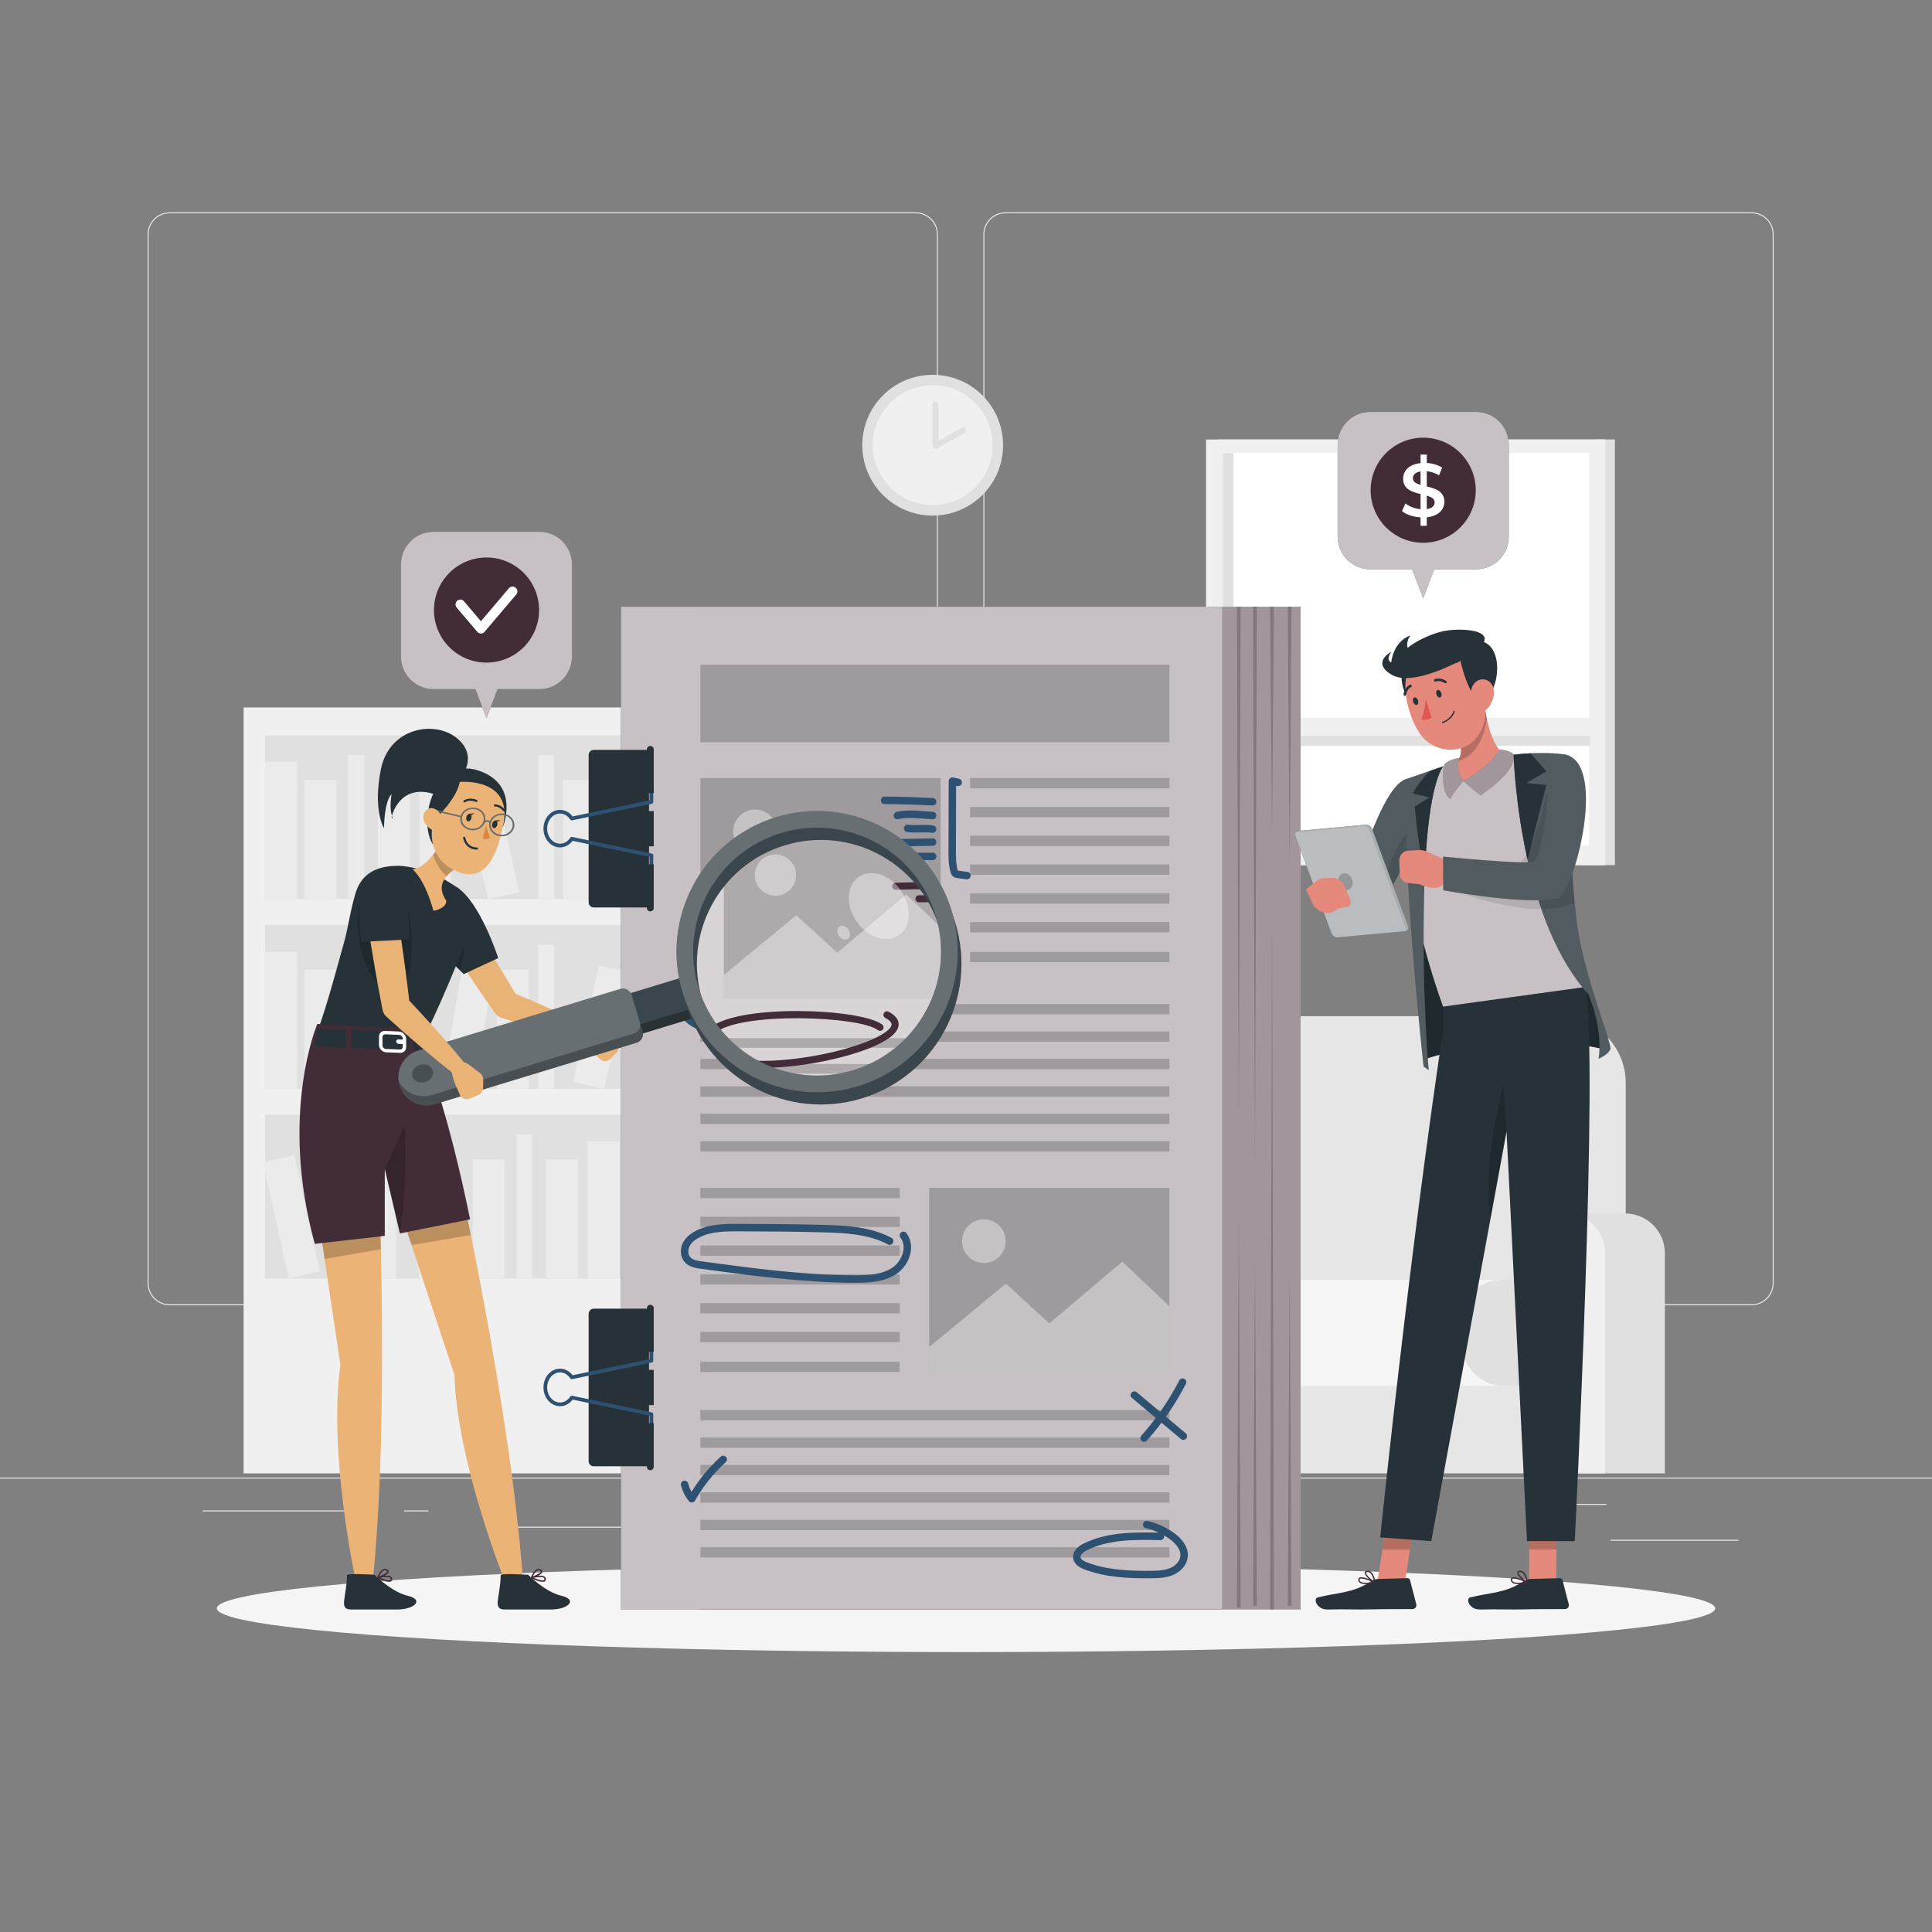 <svg xmlns="http://www.w3.org/2000/svg" viewBox="0 0 500 500"><rect x="0" y="0" width="500" height="500" fill="#808080" stroke="none"/><defs><style>      .cls-1, .cls-2, .cls-3 {        opacity: .2;      }      .cls-1, .cls-4, .cls-5, .cls-6, .cls-7, .cls-8, .cls-9, .cls-10, .cls-11 {        fill: #fff;      }      .cls-12 {        fill: #ebb376;      }      .cls-2, .cls-13, .cls-14, .cls-15 {        isolation: isolate;      }      .cls-16 {        fill: #263238;      }      .cls-17, .cls-18 {        fill: #f0f0f0;      }      .cls-19, .cls-6, .cls-15 {        opacity: .3;      }      .cls-5, .cls-20 {        opacity: .5;      }      .cls-21, .cls-14 {        fill: #e0e0e0;      }      .cls-22 {        stroke: #263238;        stroke-width: .56px;      }      .cls-22, .cls-18, .cls-23, .cls-24 {        stroke-linecap: round;        stroke-linejoin: round;      }      .cls-22, .cls-23, .cls-24 {        fill: none;      }      .cls-25 {        fill: #e9b376;      }      .cls-18 {        stroke: #e0e0e0;        stroke-width: 1.55px;      }      .cls-26 {        fill: #e4897b;      }      .cls-7 {        opacity: .8;      }      .cls-8 {        opacity: .4;      }      .cls-9, .cls-27 {        opacity: .1;      }      .cls-28 {        fill: #ebebeb;      }      .cls-29 {        fill: #422c38;      }      .cls-23 {        stroke-width: .96px;      }      .cls-23, .cls-24 {        stroke: #2e5171;      }      .cls-24 {        stroke-width: 1.93px;      }      .cls-30 {        fill: #de5753;      }      .cls-31 {        fill: #f5f5f5;      }      .cls-10 {        opacity: .6;      }      .cls-32 {        fill: #e6e6e6;      }      .cls-11, .cls-33 {        opacity: .7;      }      .cls-34 {        fill: #d58745;      }    </style></defs><g id="Background_Complete" data-name="Background Complete"><g><rect class="cls-28" y="382.4" width="500" height=".25"></rect><rect class="cls-28" x="416.78" y="398.49" width="33.12" height=".25"></rect><rect class="cls-28" x="322.53" y="401.21" width="8.69" height=".25"></rect><rect class="cls-28" x="396.59" y="389.21" width="19.19" height=".25"></rect><rect class="cls-28" x="52.46" y="390.89" width="43.19" height=".25"></rect><rect class="cls-28" x="104.56" y="390.89" width="6.33" height=".25"></rect><rect class="cls-28" x="131.47" y="395.11" width="93.68" height=".25"></rect><path class="cls-28" d="M237.01,337.8H43.91c-3.15,0-5.71-2.56-5.71-5.71V60.66c0-3.15,2.56-5.71,5.71-5.71h193.1c3.15,0,5.71,2.56,5.71,5.71v271.43c0,3.15-2.56,5.71-5.71,5.71ZM43.91,55.2c-3.01,0-5.46,2.45-5.46,5.46v271.43c0,3.01,2.45,5.46,5.46,5.46h193.1c3.01,0,5.46-2.45,5.46-5.46V60.66c0-3.01-2.45-5.46-5.46-5.46H43.91Z"></path><path class="cls-28" d="M453.31,337.8h-193.1c-3.15,0-5.71-2.56-5.71-5.71V60.66c0-3.15,2.56-5.71,5.71-5.71h193.1c3.15,0,5.71,2.56,5.71,5.71v271.43c0,3.15-2.56,5.71-5.71,5.71ZM260.21,55.2c-3.01,0-5.46,2.45-5.46,5.46v271.43c0,3.01,2.45,5.46,5.46,5.46h193.1c3.01,0,5.46-2.45,5.46-5.46V60.66c0-3.01-2.45-5.46-5.46-5.46h-193.1Z"></path></g><g><rect class="cls-21" x="412.7" y="113.73" width="5.24" height="110.17"></rect><g><rect class="cls-21" x="315.29" y="113.73" width="99.62" height="110.17" transform="translate(730.21 337.64) rotate(180)"></rect><rect class="cls-17" x="312.11" y="113.73" width="103.32" height="110.17" transform="translate(727.55 337.64) rotate(180)"></rect><rect class="cls-4" x="316.48" y="117.25" width="94.74" height="101.6" transform="translate(727.71 336.1) rotate(180)"></rect><rect class="cls-21" x="316.48" y="117.25" width="2.74" height="101.6" transform="translate(635.71 336.1) rotate(180)"></rect><rect class="cls-21" x="363.83" y="145.41" width="2.74" height="92.54" transform="translate(173.52 556.88) rotate(-90)"></rect><rect class="cls-17" x="316.48" y="185.71" width="96.21" height="4.6" transform="translate(729.18 376.02) rotate(180)"></rect></g><g><rect class="cls-17" x="63.05" y="183.09" width="156.54" height="198.22"></rect><g><rect class="cls-21" x="68.59" y="190.31" width="145.47" height="42.39"></rect><rect class="cls-28" x="68.59" y="197.17" width="8.26" height="35.52"></rect><rect class="cls-28" x="108.55" y="197.17" width="8.26" height="35.52"></rect><rect class="cls-28" x="156.98" y="196.73" width="8.26" height="35.52" transform="translate(-34.09 30.48) rotate(-9.78)"></rect><rect class="cls-28" x="78.83" y="201.85" width="8.26" height="30.84"></rect><rect class="cls-28" x="97.82" y="201.85" width="8.26" height="30.84"></rect><rect class="cls-28" x="145.76" y="201.85" width="8.26" height="30.84"></rect><rect class="cls-28" x="122.84" y="201.33" width="8.26" height="30.84" transform="translate(-43.99 32.7) rotate(-12.53)"></rect><rect class="cls-28" x="90.1" y="195.41" width="4.13" height="37.29"></rect><rect class="cls-28" x="139.26" y="195.41" width="4.13" height="37.29"></rect></g><g><rect class="cls-21" x="68.59" y="239.41" width="145.47" height="42.39" transform="translate(282.64 521.2) rotate(180)"></rect><rect class="cls-28" x="205.79" y="246.27" width="8.26" height="35.52" transform="translate(419.85 528.07) rotate(180)"></rect><rect class="cls-28" x="165.84" y="246.27" width="8.26" height="35.52" transform="translate(339.94 528.07) rotate(180)"></rect><rect class="cls-28" x="117.4" y="245.83" width="8.26" height="35.52" transform="translate(196.52 543.99) rotate(-170.22)"></rect><rect class="cls-28" x="195.55" y="250.95" width="8.26" height="30.84" transform="translate(399.37 532.75) rotate(180)"></rect><rect class="cls-28" x="176.56" y="250.95" width="8.26" height="30.84" transform="translate(361.38 532.75) rotate(180)"></rect><rect class="cls-28" x="128.62" y="250.95" width="8.26" height="30.84" transform="translate(265.5 532.75) rotate(180)"></rect><rect class="cls-28" x="151.54" y="250.42" width="8.26" height="30.84" transform="translate(249.97 559.13) rotate(-167.47)"></rect><rect class="cls-28" x="188.41" y="244.51" width="4.13" height="37.29" transform="translate(380.95 526.3) rotate(180)"></rect><rect class="cls-28" x="139.26" y="244.51" width="4.13" height="37.29" transform="translate(282.64 526.3) rotate(180)"></rect><rect class="cls-28" x="68.59" y="246.27" width="8.26" height="35.52"></rect><rect class="cls-28" x="78.83" y="250.95" width="8.26" height="30.84"></rect><rect class="cls-28" x="97.82" y="250.95" width="8.26" height="30.84"></rect><rect class="cls-28" x="90.1" y="244.51" width="4.13" height="37.29"></rect></g><g><rect class="cls-21" x="68.59" y="288.51" width="145.47" height="42.39"></rect><g><rect class="cls-28" x="152.08" y="295.37" width="8.26" height="35.52"></rect><rect class="cls-28" x="200.52" y="294.93" width="8.26" height="35.52" transform="translate(-50.13 39.3) rotate(-9.78)"></rect><rect class="cls-28" x="122.36" y="300.05" width="8.26" height="30.84"></rect><rect class="cls-28" x="141.36" y="300.05" width="8.26" height="30.84"></rect><rect class="cls-28" x="189.3" y="300.05" width="8.26" height="30.84"></rect><rect class="cls-28" x="166.38" y="299.52" width="8.26" height="30.84" transform="translate(-64.26 44.48) rotate(-12.53)"></rect><rect class="cls-28" x="133.64" y="293.61" width="4.13" height="37.29"></rect><rect class="cls-28" x="182.79" y="293.61" width="4.13" height="37.29"></rect><rect class="cls-28" x="105.45" y="294.93" width="8.26" height="35.52" transform="translate(-51.51 23.15) rotate(-9.78)"></rect><rect class="cls-28" x="94.23" y="300.05" width="8.26" height="30.84"></rect><rect class="cls-28" x="71.31" y="299.52" width="8.26" height="30.84" transform="translate(-66.52 23.86) rotate(-12.53)"></rect><rect class="cls-28" x="87.72" y="293.61" width="4.13" height="37.29"></rect></g></g></g><g><path class="cls-32" d="M315.2,262.99h88.21c9.57,0,17.33,7.76,17.33,17.33v68.88h-122.86v-68.88c0-9.57,7.76-17.33,17.33-17.33Z"></path><path class="cls-21" d="M271.79,314.04h15.79c5.69,0,10.3,4.61,10.3,10.3v56.97h-36.38v-56.97c0-5.69,4.61-10.3,10.3-10.3Z"></path><path class="cls-28" d="M271.79,314.04h.33c5.69,0,10.3,4.61,10.3,10.3v56.97h-20.92v-56.97c0-5.69,4.61-10.3,10.3-10.3Z"></path><rect class="cls-32" x="286.83" y="355.14" width="121.06" height="26.17"></rect><rect class="cls-31" x="276.19" y="331.21" width="137.69" height="27.45" rx="10.47" ry="10.47"></rect><rect class="cls-14" x="378.27" y="331.21" width="35.41" height="27.45" rx="10.47" ry="10.47"></rect><path class="cls-21" d="M404.78,314.04h15.79c5.69,0,10.3,4.61,10.3,10.3v56.97h-36.38v-56.97c0-5.69,4.61-10.3,10.3-10.3Z"></path><path class="cls-17" d="M404.78,314.04h.33c5.69,0,10.3,4.61,10.3,10.3v56.97h-20.92v-56.97c0-5.69,4.61-10.3,10.3-10.3Z"></path></g><g><circle class="cls-21" cx="241.37" cy="115.22" r="18.22" transform="translate(-10.77 204.42) rotate(-45)"></circle><circle class="cls-17" cx="241.37" cy="115.22" r="15.5" transform="translate(-12.27 30.35) rotate(-7.02)"></circle><polyline class="cls-18" points="242.1 104.59 242.1 115.42 249.28 111.36"></polyline></g></g></g><g id="Shadow"><ellipse id="_Path_" data-name="&amp;lt;Path&amp;gt;" class="cls-31" cx="250" cy="416.24" rx="193.89" ry="11.32"></ellipse></g><g id="Papers"><g><rect class="cls-29" x="180.96" y="157.03" width="155.64" height="259.47"></rect><rect class="cls-5" x="180.96" y="157.03" width="155.64" height="259.47"></rect><rect class="cls-29" x="160.71" y="157.03" width="155.64" height="259.47"></rect><rect class="cls-11" x="160.71" y="157.03" width="155.64" height="259.47"></rect><g class="cls-3"><polygon points="321.08 157 320.59 289.55 320.11 157 321.08 157"></polygon><polygon points="325.26 157 324.78 303.02 324.3 157 325.26 157"></polygon><polygon points="334.24 157 333.76 224.32 333.28 157 334.24 157"></polygon><polygon points="324.3 415.57 324.78 324.85 325.26 415.57 324.3 415.57"></polygon><polygon points="328.71 416.54 329.19 237.44 329.67 416.54 328.71 416.54"></polygon><polygon points="333.28 415.57 333.76 329.04 334.24 415.57 333.28 415.57"></polygon><polygon points="329.67 157 329.19 215.67 328.71 157 329.67 157"></polygon><polygon points="320.11 416.04 320.59 314.4 321.08 416.04 320.11 416.04"></polygon></g><g><g><path class="cls-16" d="M153.65,194.06h14.32v40.79h-14.32c-.72,0-1.31-.59-1.31-1.31v-38.16c0-.72.59-1.31,1.31-1.31Z"></path><path class="cls-23" d="M168.58,203.37v4.16l-20.6,4.3c-.7-1.06-1.79-1.76-3.04-1.76-2.11,0-3.81,1.96-3.81,4.38s1.71,4.38,3.81,4.38c1.25,0,2.34-.7,3.04-1.76l20.6,4.3v4.99"></path><g><path class="cls-16" d="M169.19,193.94v11.29h-1.78v-11.29c0-.49.4-.89.89-.89h0c.49,0,.89.4.89.89Z"></path><rect class="cls-16" x="167.41" y="209.9" width="1.78" height="9.12"></rect><path class="cls-16" d="M167.41,223.69h1.78v11.29c0,.49-.4.89-.89.89h0c-.49,0-.89-.4-.89-.89v-11.29Z"></path></g></g><g><path class="cls-16" d="M153.65,338.68h14.32v40.79h-14.32c-.72,0-1.31-.59-1.31-1.31v-38.16c0-.72.59-1.31,1.31-1.31Z"></path><path class="cls-23" d="M168.58,347.99v4.16l-20.6,4.3c-.7-1.06-1.79-1.76-3.04-1.76-2.11,0-3.81,1.96-3.81,4.38s1.71,4.38,3.81,4.38c1.25,0,2.34-.7,3.04-1.76l20.6,4.3v4.99"></path><g><path class="cls-16" d="M169.19,338.56v11.29h-1.78v-11.29c0-.49.4-.89.89-.89h0c.49,0,.89.4.89.89Z"></path><rect class="cls-16" x="167.41" y="354.52" width="1.78" height="9.12"></rect><path class="cls-16" d="M167.41,368.31h1.78v11.29c0,.49-.4.89-.89.89h0c-.49,0-.89-.4-.89-.89v-11.29Z"></path></g></g></g><g><g><rect class="cls-3" x="181.26" y="201.37" width="62.18" height="47.64"></rect><polygon class="cls-8" points="181.26 242.53 201.13 226.15 212.35 236.43 231.24 220.46 243.44 232.01 243.44 249.01 181.26 249.01 181.26 242.53"></polygon><circle class="cls-8" cx="195.41" cy="215.16" r="5.65"></circle></g><rect class="cls-3" x="181.26" y="172.01" width="121.39" height="20.07"></rect><rect class="cls-3" x="251.06" y="201.37" width="51.59" height="2.66"></rect><rect class="cls-3" x="251.06" y="208.83" width="51.59" height="2.66"></rect><rect class="cls-3" x="251.06" y="216.28" width="51.59" height="2.66"></rect><rect class="cls-3" x="251.06" y="223.73" width="51.59" height="2.66"></rect><rect class="cls-3" x="251.06" y="231.19" width="51.59" height="2.66"></rect><rect class="cls-3" x="251.06" y="238.64" width="51.59" height="2.66"></rect><rect class="cls-3" x="251.06" y="246.36" width="51.59" height="2.66"></rect><rect class="cls-3" x="181.26" y="259.84" width="121.39" height="2.66"></rect><rect class="cls-3" x="181.26" y="266.94" width="121.39" height="2.66"></rect><rect class="cls-3" x="181.26" y="274.04" width="121.39" height="2.66"></rect><rect class="cls-3" x="181.26" y="281.14" width="121.39" height="2.66"></rect><rect class="cls-3" x="181.26" y="288.24" width="121.39" height="2.66"></rect><rect class="cls-3" x="181.26" y="295.34" width="121.39" height="2.66"></rect><g><rect class="cls-3" x="240.47" y="307.42" width="62.18" height="47.64"></rect><polygon class="cls-8" points="240.47 348.59 260.34 332.21 271.56 342.49 290.45 326.52 302.65 338.07 302.65 355.07 240.47 355.07 240.47 348.59"></polygon><path class="cls-8" d="M260.28,321.21c0,3.12-2.53,5.65-5.65,5.65s-5.65-2.53-5.65-5.65,2.53-5.65,5.65-5.65,5.65,2.53,5.65,5.65Z"></path></g><rect class="cls-3" x="181.26" y="307.42" width="51.59" height="2.66" transform="translate(414.1 617.51) rotate(180)"></rect><rect class="cls-3" x="181.26" y="314.89" width="51.59" height="2.66" transform="translate(414.1 632.43) rotate(180)"></rect><rect class="cls-3" x="181.26" y="322.34" width="51.59" height="2.66" transform="translate(414.1 647.33) rotate(180)"></rect><rect class="cls-3" x="181.26" y="329.79" width="51.59" height="2.66" transform="translate(414.1 662.23) rotate(180)"></rect><rect class="cls-3" x="181.26" y="337.24" width="51.59" height="2.66" transform="translate(414.1 677.14) rotate(180)"></rect><rect class="cls-3" x="181.26" y="344.69" width="51.59" height="2.66" transform="translate(414.1 692.04) rotate(180)"></rect><rect class="cls-3" x="181.26" y="352.41" width="51.59" height="2.66" transform="translate(414.1 707.48) rotate(180)"></rect><rect class="cls-3" x="181.26" y="364.93" width="121.39" height="2.66"></rect><rect class="cls-3" x="181.26" y="372.03" width="121.39" height="2.66"></rect><rect class="cls-3" x="181.26" y="379.13" width="121.39" height="2.66"></rect><rect class="cls-3" x="181.26" y="386.23" width="121.39" height="2.66"></rect><rect class="cls-3" x="181.26" y="393.33" width="121.39" height="2.66"></rect><rect class="cls-3" x="181.26" y="400.43" width="121.39" height="2.66"></rect></g><g><path class="cls-24" d="M224.08,256.9c-6.1-4.8-52.99-5.95-46.89,5.59,6.1,11.54,62.9-1.59,48.79-9.04"></path><path class="cls-24" d="M293.56,361.04c4.23,3.54,8.45,7.08,12.68,10.63"></path><path class="cls-24" d="M306.05,357.7c-2.69,5.22-6.04,10.1-9.95,14.47"></path><path class="cls-24" d="M177.17,384.16c.34,1.36.98,2.65,1.86,3.73,2.15-3.8,4.91-7.26,8.14-10.19"></path><path class="cls-24" d="M250.25,226.6c-.76-.1-1.53-.2-2.29-.3-.25-.03-.52-.07-.71-.24-.18-.16-.27-.4-.33-.63-.5-1.73-.5-3.56-.49-5.36.02-5.97.03-11.94.05-17.9.5.1.99.2,1.49.31"></path><path class="cls-24" d="M228.92,207.12c4.15.03,8.31.15,12.45.38"></path><path class="cls-24" d="M232.24,211.07c2.99-.71,6.07-.17,9.13,0"></path><path class="cls-24" d="M234.89,214.37c1.85.31,4.63-.11,6.48.21"></path><path class="cls-24" d="M228.4,218.2c4.32-.09,8.64-.19,12.97-.28"></path><path class="cls-24" d="M234.76,221.64h6.61"></path><path class="cls-24" d="M230.24,321.2c-5.19-2.76-11.29-3.08-17.17-3.24-7.22-.19-14.45-.23-21.68-.26-3.64-.02-7.43,0-10.7,1.61-1.25.62-2.43,1.5-3.07,2.73s-.64,2.88.28,3.93c.89,1.03,2.37,1.27,3.71,1.45,13.14,1.77,26.33,3.55,39.59,3.6,3.55.01,7.31-.16,10.26-2.13,2.95-1.97,4.53-6.39,2.34-9.18"></path><path class="cls-24" d="M300.32,397.62c-6.6-.15-13.5-.23-19.41,2.7-1.15.57-2.4,1.55-2.22,2.82.15,1.11,1.32,1.75,2.37,2.14,5.32,2,11.13,2.27,16.81,2.21,1.79-.02,3.63-.07,5.29-.76,1.66-.69,3.11-2.14,3.28-3.93.21-2.15-1.44-4.04-3.19-5.3-1.94-1.4-4.16-2.4-6.49-2.94"></path></g></g></g><g id="Speech_bubble_2" data-name="Speech bubble 2"><g><g><path class="cls-29" d="M382.02,106.61h-27.4c-4.66,0-8.44,3.78-8.44,8.44v23.84c0,4.66,3.78,8.44,8.44,8.44h10.84l2.86,7.53,2.86-7.53h10.84c4.66,0,8.44-3.78,8.44-8.44v-23.84c0-4.66-3.78-8.44-8.44-8.44Z"></path><path class="cls-11" d="M382.02,106.61h-27.4c-4.66,0-8.44,3.78-8.44,8.44v23.84c0,4.66,3.78,8.44,8.44,8.44h10.84l2.86,7.53,2.86-7.53h10.84c4.66,0,8.44-3.78,8.44-8.44v-23.84c0-4.66-3.78-8.44-8.44-8.44Z"></path></g><g><g class="cls-13"><path class="cls-29" d="M381.92,126.87c0,7.51-6.09,13.6-13.6,13.6s-13.6-6.09-13.6-13.6,6.09-13.6,13.6-13.6,13.6,6.09,13.6,13.6Z"></path></g><path class="cls-4" d="M369.25,133.88v2.2h-1.61v-2.18c-1.92-.12-3.78-.75-4.8-1.63l.88-1.98c.96.78,2.43,1.35,3.92,1.49v-3.92c-2.18-.53-4.51-1.23-4.51-3.96,0-2,1.45-3.74,4.51-4.04v-2.22h1.61v2.18c1.45.08,2.92.51,3.98,1.2l-.8,1.98c-1.04-.61-2.14-.94-3.18-1.06v3.96c2.18.53,4.55,1.21,4.55,3.94,0,2-1.47,3.72-4.55,4.04ZM367.64,125.49v-3.49c-1.39.22-1.98.92-1.98,1.78,0,.94.84,1.37,1.98,1.71ZM371.29,130.02c0-.96-.86-1.41-2.04-1.74v3.47c1.43-.22,2.04-.88,2.04-1.73Z"></path></g></g></g><g id="Character_2" data-name="Character 2"><g><g><path class="cls-16" d="M364.16,201.54c-6.83,1.43-14.11,28.87-14.11,28.87l6.1,6.58,10.9-20.02-2.9-15.43Z"></path><path class="cls-1" d="M367.06,216.97l-.23.42-9.12,16.73-1.56,2.87-6.1-6.59s7.27-27.42,14.1-28.87l2.9,15.44Z"></path><path class="cls-27" d="M366.83,217.4l-9.12,16.73c0-.28,0-.59.03-.91.82-12.72,7.92-19.43,7.92-19.43.58,1.14.96,2.36,1.17,3.62Z"></path></g><path class="cls-16" d="M414.98,271.53s-20.94-5.56-46.31,2.59c0,0-4.08-53.16-3.6-60.46s39.17-5.16,39.17-5.16c0,0,1,21.28,3.49,34.11,2.49,12.84,8.52,26.45,7.25,28.92Z"></path><path class="cls-3" d="M414.98,271.53s-20.94-5.56-46.31,2.59c0,0-4.08-53.16-3.6-60.46s39.17-5.16,39.17-5.16c0,0,1,21.28,3.49,34.11,2.49,12.84,8.52,26.45,7.25,28.92Z"></path><polygon class="cls-26" points="356.43 409.71 363.26 411.64 364.89 401.01 365.76 395.33 358.93 393.39 357.77 401.01 356.43 409.71"></polygon><polygon class="cls-26" points="395.7 410.27 402.74 411.2 402.81 401.01 402.86 394.68 395.8 393.76 395.76 401.01 395.7 410.27"></polygon><polygon class="cls-3" points="395.8 393.76 395.76 401.01 402.81 401.01 402.86 394.68 395.8 393.76"></polygon><polygon class="cls-3" points="357.77 401.01 364.89 401.01 365.76 395.33 358.93 393.39 357.77 401.01"></polygon><g><path class="cls-16" d="M356.52,408.64l7.76-.21c.29,0,.55.19.62.47l1.63,6.25c.17.65-.31,1.28-.98,1.28-2.8.03-6.85-.03-10.36.07-4.11.11-6.73-.09-11.55.04-2.92.08-3.83-2.83-2.62-3.13,5.51-1.36,9.12-1.09,13.81-4.17.51-.33,1.08-.58,1.69-.6Z"></path><path class="cls-29" d="M355.85,409.64s-.01,0-.02,0c-1.14.26-3.16.59-3.96-.07-.24-.2-.36-.47-.34-.81,0-.2.1-.36.26-.45.85-.51,3.75.86,4.08,1.02.06.03.1.1.1.17,0,.06-.05.12-.11.14ZM352.02,408.57s-.04.02-.06.03c-.07.04-.1.09-.1.18,0,.23.06.4.22.53.45.37,1.62.41,3.18.11-1.15-.5-2.71-1.05-3.24-.85Z"></path><path class="cls-29" d="M355.85,409.64s-.08.01-.12,0c-.87-.36-2.62-1.84-2.52-2.65.02-.19.15-.42.61-.48.34-.04.66.04.94.26.93.71,1.19,2.61,1.2,2.69,0,.06-.02.12-.06.15-.01,0-.03.02-.04.02ZM353.69,406.88c-.14.05-.15.13-.15.16-.06.48,1.14,1.65,2.03,2.15-.11-.55-.41-1.69-1.02-2.15-.21-.16-.44-.23-.69-.19-.07,0-.13.02-.17.04Z"></path></g><g><path class="cls-16" d="M395.98,408.64l7.76-.21c.29,0,.55.19.62.47l1.63,6.25c.17.65-.31,1.28-.98,1.28-2.8.03-6.85-.03-10.36.07-4.11.11-6.73-.09-11.55.04-2.92.08-3.83-2.83-2.62-3.13,5.51-1.36,9.12-1.09,13.81-4.17.51-.33,1.08-.58,1.69-.6Z"></path><path class="cls-29" d="M395.32,409.64s-.01,0-.02,0c-1.14.26-3.16.59-3.96-.07-.24-.2-.36-.47-.34-.81,0-.2.1-.36.26-.45.85-.51,3.75.86,4.08,1.02.06.03.1.1.1.17,0,.06-.05.12-.11.14ZM391.48,408.57s-.04.02-.06.03c-.07.04-.1.09-.1.18,0,.23.06.4.22.53.45.37,1.62.41,3.18.11-1.15-.5-2.71-1.05-3.24-.85Z"></path><path class="cls-29" d="M395.32,409.64s-.08.01-.12,0c-.87-.36-2.62-1.84-2.52-2.65.02-.19.15-.42.61-.48.34-.04.66.04.94.26.93.71,1.19,2.61,1.2,2.69,0,.06-.02.12-.06.15-.01,0-.03.02-.04.02ZM393.15,406.88c-.14.05-.15.13-.15.16-.06.48,1.14,1.65,2.03,2.15-.11-.55-.41-1.69-1.02-2.15-.21-.16-.44-.23-.69-.19-.07,0-.13.02-.17.04Z"></path></g><path class="cls-16" d="M410.22,255.45c3.73,16.18-2.67,143.39-2.67,143.39h-12.37l-5.29-106.02-19.48,106.02-13.22-.96c8.64-82.13,16.28-131.16,16.28-131.16l-.02-6.2,36.77-5.07Z"></path><path class="cls-29" d="M403.56,195.55c-.45,7.92-.11,15.82.59,23.18.51,5.38,1.23,10.47,1.99,15.06,1.78,10.76,3.8,18.83,4.09,21.65-5.39.75-25.7,3.55-36.77,5.07-13.41-37.49-8.36-57.39-8.36-57.39l8.42-4.81s1.24-.33,1.87-.47c4.08-.95,10.91-1.73,15.63-2.16.99-.09,2.01-.15,2.99-.2,5.02-.23,9.55.06,9.55.06Z"></path><g class="cls-33"><path class="cls-4" d="M403.56,195.55c-.45,7.92-.11,15.82.59,23.18.51,5.38,1.23,10.47,1.99,15.06,1.78,10.76,3.8,18.83,4.09,21.65-5.39.75-25.7,3.55-36.77,5.07-13.41-37.49-8.36-57.39-8.36-57.39l8.42-4.81s1.24-.33,1.87-.47c4.08-.95,10.91-1.73,15.63-2.16.99-.09,2.01-.15,2.99-.2,5.02-.23,9.55.06,9.55.06Z"></path></g><g><path class="cls-26" d="M389.72,195.52s-8.44,6.66-10.98,6.63c-1.78-.02-4.36-2.93-4.36-2.93,1.3-.66,2.2-1.41,2.78-2.22,1.76-2.41.74-5.35-.69-8.03l7.4-10.28c.11,2.06.38,4.78.95,7.45h0c.84,4.01,2.34,7.92,4.9,9.39Z"></path><path class="cls-3" d="M384.83,186.13h0c-.77,4.5-2.73,9.69-7.66,10.86,1.76-2.41.74-5.35-.69-8.03l7.4-10.28c.11,2.06.38,4.78.95,7.45Z"></path></g><g><path class="cls-16" d="M362.77,174.59c-.3,2.78,1.23,8.07,4.54,5.59,3.31-2.48-4.02-10.37-4.54-5.59Z"></path><path class="cls-26" d="M382.34,174.35c1.75,6.65,3.11,10.45.91,14.85-3.32,6.62-12.39,6.21-16.1.2-3.34-5.41-5.64-15.37-.08-20.01,5.47-4.57,13.52-1.7,15.27,4.95Z"></path><path class="cls-16" d="M376.89,171.64l-1.5-7.52s7.88-2.2,8.35,1.97c4.87,1.31,5.13,11.48-.14,16.05-3.78-1.96-5.65-11.17-5.65-11.17-.32.23-.68.45-1.05.67Z"></path><path class="cls-26" d="M386.65,178.95c.03,1.85-.8,3.53-1.88,4.6-1.63,1.61-3.57.42-4.06-1.69-.44-1.9-.13-5.03,1.95-5.84,2.06-.8,3.95.82,3.98,2.93Z"></path><path class="cls-16" d="M373.01,179.34c.18.53.03,1.05-.31,1.16-.35.11-.77-.23-.95-.76-.18-.53-.03-1.05.31-1.16.35-.11.77.23.95.76Z"></path><path class="cls-16" d="M366.98,181.26c.18.53.03,1.05-.31,1.16-.35.11-.77-.23-.95-.76-.18-.53-.03-1.05.31-1.16.35-.11.77.23.95.76Z"></path><path class="cls-30" d="M368.99,180.92s-.27,3.34-1.15,5.21c1.2.53,2.68-.38,2.68-.38l-1.53-4.82Z"></path><path class="cls-16" d="M374.04,186.86c-.21.1-.44.19-.68.27-.09.03-.18-.02-.21-.11-.03-.09.02-.18.11-.21,2.34-.75,2.9-2.72,2.9-2.74.02-.09.11-.14.2-.11.09.02.14.11.12.2-.02.08-.5,1.78-2.44,2.7Z"></path><path class="cls-16" d="M374.23,176.81c-.1.05-.23.04-.33-.03-1.21-.84-2.34-.41-2.35-.4-.17.07-.36-.01-.43-.18-.07-.17.01-.36.18-.43.06-.02,1.48-.57,2.97.47.15.1.19.31.08.46-.03.05-.08.08-.13.11Z"></path><path class="cls-16" d="M363.7,180.03c-.06.03-.12.04-.19.03-.18-.03-.31-.19-.28-.37.25-1.8,1.61-2.44,1.67-2.47.16-.08.36,0,.44.16.08.16,0,.36-.15.43-.06.02-1.11.53-1.3,1.97-.02.11-.09.2-.18.25Z"></path><path class="cls-16" d="M377.95,170.96s-12.37,6.89-17.8,3.66c-5.42-3.23,0-5.99,0-5.99,0,0-1.71,1.9-.1,2.85,0,0,.35-5.33,4.98-7.04,0,0-1.24,1.52-.73,3.23,0,0,3.08-2.66,8.45-4.14,5.38-1.48,19.69-.47,5.19,7.42Z"></path></g><g><path class="cls-29" d="M378.74,202.15s2.05,1.87,4.41,3.68c2.82-1.88,9.37-6.79,8.57-10.5-.55-1.04-3.49-1.39-3.49-1.39,0,0-2.63,4.42-9.49,8.22Z"></path><path class="cls-29" d="M378.74,202.15s-2.13,2.11-3.38,4.61c-2.39-1.17-2.11-8.29-1.39-9.16,1.62-1.26,3.69-1.45,3.69-1.45,0,0-1.19,3.37,1.07,6.01Z"></path><g class="cls-20"><path class="cls-4" d="M378.74,202.15s2.05,1.87,4.41,3.68c2.82-1.88,9.37-6.79,8.57-10.5-.55-1.04-3.49-1.39-3.49-1.39,0,0-2.63,4.42-9.49,8.22Z"></path><path class="cls-4" d="M378.74,202.15s-2.13,2.11-3.38,4.61c-2.39-1.17-2.11-8.29-1.39-9.16,1.62-1.26,3.69-1.45,3.69-1.45,0,0-1.19,3.37,1.07,6.01Z"></path></g></g><g><path class="cls-16" d="M391.73,195.32s.32,12.52,3.6,27.17c0,.03,0,.04,0,.04,2.71,12.12,7.46,25.69,15.77,34.8,0,0,3.87,8.88,2.61,16.66,0,0,2.53-1.04,3.04-2.47.51-1.42-6.85-19.07-8.63-32.45-1.77-13.37-2.79-43.76-2.79-43.76,0,0-3.38-.63-9.18-.36-1.35.07-2.83.17-4.42.36Z"></path><path class="cls-1" d="M416.74,271.52c-.51,1.43-3.04,2.47-3.04,2.47,1.26-7.78-2.61-16.66-2.61-16.66-.53-.58-1.04-1.17-1.55-1.79-4.66-5.73-8.1-12.9-10.64-20.28-1.48-4.26-2.65-8.58-3.58-12.74,0,0,0,0,0-.04-.11-.47-.2-.93-.31-1.39-2.7-12.68-3.2-23.48-3.28-25.46,0-.21,0-.32,0-.32,1.6-.18,3.08-.29,4.42-.36,5.8-.27,9.18.36,9.18.36,0,0,.24,7.06.67,15.86,0,.13,0,.26.02.39.13,2.53.28,5.18.43,7.86h0c.3,5,.65,10.03,1.07,14.31.18,1.95.38,3.76.59,5.33,1.78,13.38,9.14,31.02,8.63,32.45Z"></path><path class="cls-16" d="M391.73,195.32s.32,12.52,3.6,27.17c0,.03,0,.04,0,.04l4.86-19.39-5.14-.49,5.14-3.02-4.04-4.67c-1.35.07-2.83.17-4.42.36Z"></path></g><g><path class="cls-16" d="M368.43,276l1.32.95s-1.9-20.35-1.14-47.48c.04-1.31.09-2.57.13-3.77.98-22.95,4.54-27.13,4.77-27.38l-3.33,1.14-6.03,2.08c-1.78,19.58,4.27,74.46,4.27,74.46Z"></path><path class="cls-1" d="M368.43,276l1.32.95s-1.9-20.35-1.14-47.48c.04-1.31.09-2.57.13-3.77.98-22.95,4.54-27.13,4.77-27.38l-3.33,1.14-6.03,2.08c-1.78,19.58,4.27,74.46,4.27,74.46Z"></path><path class="cls-16" d="M369.94,206.37l-3.81,2.39s.99,11.23,2.62,16.95c.98-22.95,4.54-27.13,4.77-27.38l-3.33,1.14c-1.33,1.28-3.37,3.47-4.53,5.89l4.28,1.02Z"></path></g><path class="cls-3" d="M404.25,211.91s.29,4.25,2.2,7.53c-.15-2.67-.3-5.33-.43-7.86-.55-.03-1.14.08-1.77.33Z"></path><path class="cls-3" d="M385.74,315.38l4.15-22.56-.8-11.94s-5.69,20.7-3.35,34.49Z"></path><path class="cls-27" d="M407.53,233.75c-.43.17-.88.32-1.32.45-2.43.73-5.02,1.02-7.3,1.07-2.03.05-3.82-.1-5.05-.28-17.93-2.73-18.47-6.41-18.47-6.41,0,0,11.24-.75,16.56-3.96,1.14-.68,2.16-1.95,3.06-3.52,3.38-5.81,5.18-15.79,5.18-15.79,0,0,1.39,1.22,3.28,3.16.78.79,1.64,1.7,2.53,2.7,0,.13,0,.26.02.39.13,2.53.28,5.18.43,7.86h0c.3,5,.65,10.03,1.07,14.31Z"></path><path class="cls-26" d="M374.32,222.7l.2,4.55c-1.5,4.54-7.01,1.61-7.01,1.61l-3.22-.34c-1.09-.12-1.94-1.13-2-2.4l-.16-3.18c-.07-1.45.9-2.7,2.15-2.77l2.82-.16c.82-.05,1.64.11,2.39.45l4.84,2.24Z"></path><g><path class="cls-16" d="M405.33,195.32c10.73,3,1.85,35.98-2.08,37.08-7.45,2.08-29.73-2-29.73-2l-.05-8.7s21.45,2.1,23.25,1.3c2.34-1.05,3.48-13.5,3.98-19.38.51-5.88,4.62-8.31,4.62-8.31Z"></path><path class="cls-1" d="M405.33,195.32c10.73,3,1.85,35.98-2.08,37.08-7.45,2.08-29.73-2-29.73-2l-.05-8.7s21.45,2.1,23.25,1.3c2.34-1.05,3.48-13.5,3.98-19.38.51-5.88,4.62-8.31,4.62-8.31Z"></path></g><path class="cls-16" d="M363.7,240.99h-.04l-17.45,1.6c-.66.07-1.38-.41-1.62-1.05l-9.35-25.23c-.12-.35-.09-.69.1-.93.13-.19.36-.32.66-.35l17.48-1.6c.66-.06,1.38.41,1.62,1.06l9.35,25.23c.24.64-.11,1.21-.75,1.27Z"></path><path class="cls-10" d="M363.7,240.99h-.04l-17.45,1.6c-.66.07-1.38-.41-1.62-1.05l-9.35-25.23c-.12-.35-.09-.69.1-.93.13-.19.36-.32.66-.35l17.48-1.6c.66-.06,1.38.41,1.62,1.06l9.35,25.23c.24.64-.11,1.21-.75,1.27Z"></path><path class="cls-1" d="M363.66,240.99l-17.45,1.6c-.66.07-1.38-.41-1.62-1.05l-9.35-25.23c-.12-.35-.09-.69.1-.93l17.44-1.6c.66-.06,1.38.41,1.62,1.06l9.35,25.23c.13.35.09.68-.1.92Z"></path><path class="cls-3" d="M349.92,227.59c.4,1.16-.05,2.36-1,2.69-.95.33-2.05-.34-2.45-1.5-.4-1.16.05-2.36,1-2.69.95-.33,2.05.34,2.45,1.5Z"></path><path class="cls-26" d="M338,230.17l1.87,4.08c3.25,3.95,6.42.93,6.42.93l2.46-.54c.84-.18,1.07-1.15.56-2.28l-1.29-2.85c-.59-1.3-1.94-2.35-2.99-2.32l-2.37.06c-.69.02-1.29.21-1.74.58l-2.93,2.35Z"></path></g></g><g id="Speech_bubble_1" data-name="Speech bubble 1"><g><g><path class="cls-29" d="M139.6,137.63h-27.4c-4.66,0-8.44,3.78-8.44,8.44v23.84c0,4.66,3.78,8.44,8.44,8.44h10.84l2.86,7.53,2.86-7.53h10.84c4.66,0,8.44-3.78,8.44-8.44v-23.84c0-4.66-3.78-8.44-8.44-8.44Z"></path><path class="cls-11" d="M139.6,137.63h-27.4c-4.66,0-8.44,3.78-8.44,8.44v23.84c0,4.66,3.78,8.44,8.44,8.44h10.84l2.86,7.53,2.86-7.53h10.84c4.66,0,8.44-3.78,8.44-8.44v-23.84c0-4.66-3.78-8.44-8.44-8.44Z"></path></g><g><g class="cls-13"><circle class="cls-29" cx="125.9" cy="157.88" r="13.6" transform="translate(-23.66 22.21) rotate(-9.22)"></circle></g><path class="cls-4" d="M124.47,163.96c-.37,0-.72-.16-.95-.44l-5.34-6.29c-.45-.53-.38-1.31.14-1.76.53-.45,1.31-.38,1.76.14l4.38,5.16,7.24-8.53c.45-.53,1.24-.59,1.76-.14.53.45.59,1.24.14,1.76l-8.19,9.65c-.24.28-.59.44-.95.44Z"></path></g></g></g><g id="Character_1" data-name="Character 1"><g><g><path class="cls-12" d="M160.05,269.99l-.74-1.81c-.28-.68-.87-1.18-1.58-1.35l-3.34-.78c-1.34-.31-2.74.04-3.77.95l-.64.56c1.02,3.08,4.4,5.66,4.4,5.66l.88.84c.79.75,1.96.75,2.69,0l1.69-1.73c.58-.6.75-1.53.41-2.34Z"></path><path class="cls-25" d="M120.1,235.84c2.42,3.64,4.75,7.33,7.05,11.04,2.33,3.7,4.57,7.45,6.81,11.2l-1.77-1.42c3.52,1.45,7.01,2.97,10.49,4.52l5.19,2.39c1.72.83,3.45,1.64,5.15,2.52.97.5,1.35,1.7.85,2.67-.43.82-1.35,1.22-2.22,1.02-1.86-.44-3.7-.95-5.55-1.44l-5.5-1.57c-3.65-1.09-7.29-2.21-10.9-3.4-.68-.22-1.24-.66-1.62-1.21l-.15-.21c-2.49-3.59-4.98-7.19-7.38-10.83-2.43-3.63-4.83-7.28-7.14-10.99-1.16-1.86-.59-4.31,1.27-5.47,1.83-1.14,4.22-.61,5.4,1.17Z"></path></g><path class="cls-16" d="M128.94,247.95l-8.93,4.16-.96-.97-3.84-3.84-.53-.53,3.47-17.21c6.17,3.89,10.79,18.4,10.79,18.4Z"></path><path class="cls-3" d="M119.04,251.13l-3.84-3.84c.79-2.62,2.19-5.26,4.3-7.01,0,0,1.32,5.45-.46,10.85Z"></path><path class="cls-16" d="M91.92,231.45c-1.37,4.72-1.86,8.82-2.82,12.21-1.7,6.03-5.8,21.6-7.87,25.26l27.43,1.36c4.35-7.38,11.32-25.27,12.35-27.63,1.51-3.43,1.26-8.21-.98-11.27-.51-.72-1.14-1.33-1.88-1.82-1.08-.71-2.22-1.43-3.34-2.09-3.37-1.99-8.84-3.4-11.75-3.4-7.52-.01-10.06,3.65-11.14,7.39Z"></path><path class="cls-12" d="M130.84,409.7l4.46-1.22c-1.63-22.47-6.04-49.59-9.79-69.92-.59-3.19-1.16-6.2-1.7-9.01-.26-1.33-.51-2.62-.75-3.85-1.19-6.09-2.19-10.91-2.82-13.88-.46-2.17-.72-3.36-.72-3.36l-16.02,4.65,1.33,4.04,4.4,13.33.5,1.52,2.92,8.8,4.95,14.98c.69,22.92,13.24,53.92,13.24,53.92Z"></path><path class="cls-12" d="M91.98,408.61l4.6-.44c2.4-24.37,2.5-54.71,2.17-75.79-.05-3.27-.11-6.32-.18-9.08,0-.14-.01-.27-.01-.41-.13-5.49-.28-9.85-.38-12.61-.09-2.16-.14-3.35-.14-3.35l-16.58,1.85,1.03,6.9,1.51,10.14.3,1.99,1.03,6.91,2.77,18.52c-3.22,22.7,3.87,55.39,3.87,55.39Z"></path><path class="cls-2" d="M84.01,325.81l14.57-2.52c0-.14-.01-.27-.01-.41-.13-5.49-.28-9.85-.38-12.61l-15.69,5.4,1.51,10.14Z"></path><path class="cls-2" d="M121.84,319.62l-15.33,2.6-1.68-5.08,15.4-5.32c.4,1.89.95,4.54,1.61,7.79Z"></path><path class="cls-29" d="M82.12,265s-9.94,23.23-.65,56.91l18.11-2.07v-17.36l3.92,16.73,18.16-3.65c-5.58-27.33-10.62-39.73-10.62-39.73l-.91-9.27-28.01-1.56Z"></path><g><g><polygon class="cls-16" points="90.96 271.23 105.93 271.84 105.93 267.21 90.96 266.57 90.96 271.23"></polygon><polygon class="cls-16" points="89.65 266.51 82.14 266.19 81.47 270.84 89.65 271.18 89.65 266.51"></polygon><polygon class="cls-16" points="107.08 267.25 107.08 271.89 110.44 272.03 110.44 267.4 107.08 267.25"></polygon></g><path class="cls-4" d="M104.55,267.55c-.36-.36-.85-.58-1.34-.6l-3.53-.15c-.92-.04-1.6.59-1.6,1.47v2.16c0,.47.21.95.57,1.31.32.32.75.53,1.19.59.05,0,.1.01.15.01l3.53.14c.91.04,1.6-.59,1.6-1.47v-2.15c0-.47-.21-.94-.57-1.31ZM103.44,271.61l-3.53-.14c-.24,0-.47-.11-.65-.29-.18-.18-.28-.4-.28-.63v-2.16c0-.42.33-.73.78-.71l3.53.15s.05,0,.08,0c.21.03.41.13.57.29.18.18.28.4.28.63v.33s-.09-.03-.14-.03l-.99-.05c-.33-.02-.58.23-.55.55.03.32.32.59.64.61l.99.05s.03,0,.05,0v.71c0,.42-.33.73-.78.71Z"></path></g><g><path class="cls-16" d="M89.8,407.67c.01-.58,7.12-.12,7.12-.12,0,0,4.37,4.45,8.62,5.44,4.25,1,1.87,3.55-2.87,3.55h-11.74c-3.37,0-1.26-2.87-1.12-8.87Z"></path><path class="cls-29" d="M100.65,409.37c-.99,0-2.57-.72-2.94-.9-.03-.01-.05-.03-.06-.05h0s-.02-.03-.03-.04c-.02-.04-.02-.1,0-.14.02-.07.62-1.73,1.59-2.13.31-.13.62-.12.92.03.32.15.48.35.47.6-.02.37-.53.75-1.11,1.06.6-.06,1.22-.04,1.59.17.2.12.33.28.38.48.11.42-.03.64-.17.76-.15.12-.37.17-.63.17ZM98.36,408.35c1.05.44,2.35.84,2.68.56.03-.02.12-.1.05-.38-.03-.1-.09-.18-.2-.25-.51-.29-1.73-.11-2.53.06ZM99.63,406.39c-.1,0-.19.02-.29.06-.52.22-.97.99-1.22,1.53,1.05-.4,2.07-.95,2.09-1.27,0-.1-.16-.19-.25-.24-.11-.05-.22-.08-.33-.08Z"></path></g><g><path class="cls-16" d="M129.57,407.67c.01-.58,7.12-.12,7.12-.12,0,0,4.37,4.45,8.62,5.44,4.25,1,1.87,3.55-2.87,3.55h-11.74c-3.37,0-1.26-2.87-1.12-8.87Z"></path><path class="cls-29" d="M140.43,409.37c-.99,0-2.57-.72-2.94-.9-.02-.01-.05-.03-.06-.05h0s-.02-.03-.03-.04c-.02-.04-.02-.1,0-.14.02-.07.62-1.73,1.59-2.13.31-.13.62-.12.92.03.32.15.48.35.47.6-.02.37-.53.75-1.11,1.06.6-.06,1.22-.04,1.59.17.2.12.33.28.38.48.11.42-.03.64-.17.76-.15.12-.37.17-.63.17ZM138.13,408.35c1.05.44,2.35.84,2.68.56.03-.02.12-.1.05-.38-.03-.1-.09-.18-.2-.25-.51-.29-1.73-.11-2.53.06ZM139.41,406.39c-.1,0-.19.02-.29.06-.52.22-.97.99-1.22,1.53,1.05-.4,2.07-.95,2.09-1.27,0-.1-.16-.19-.25-.24-.11-.05-.22-.08-.33-.08Z"></path></g><path class="cls-2" d="M99.58,302.48c3.1-6.4,5.25-11.66,5.25-11.66,0,0,.68,16.19-1.34,28.39l-3.92-16.73Z"></path><g><rect class="cls-16" x="165.37" y="251.13" width="10.9" height="18.54" transform="translate(-28.51 499.68) rotate(-106.94)"></rect><rect class="cls-9" x="165.37" y="251.13" width="10.9" height="18.54" transform="translate(-28.51 499.68) rotate(-106.94)"></rect><rect class="cls-19" x="162.77" y="263.18" width="18.55" height="2.49" transform="translate(-69.59 61.61) rotate(-16.94)"></rect><g><g><circle class="cls-29" cx="211.78" cy="246.77" r="33.89" transform="translate(-10.88 9.77) rotate(-2.58)"></circle><circle class="cls-7" cx="211.78" cy="246.77" r="33.89" transform="translate(-10.88 9.77) rotate(-2.58)"></circle></g><g><g><g><path class="cls-3" d="M246.02,242.39v16.05h-58.69v-35.13c3.88-4.06,8.83-7.2,14.58-8.95,1.2-.36,2.41-.66,3.62-.89h12.51c11.99,2.26,22.35,10.95,26.16,23.43.48,1.6.85,3.19,1.09,4.8h0s.73.69.73.69Z"></path><polygon class="cls-8" points="246.02 242.39 246.02 258.44 187.33 258.44 187.33 252.32 206.09 236.86 216.67 246.56 234.51 231.49 245.29 241.69 245.29 241.7 246.02 242.39"></polygon><path class="cls-8" d="M206.02,226.48c0,2.95-2.39,5.34-5.34,5.34s-5.34-2.39-5.34-5.34,2.39-5.34,5.34-5.34,5.34,2.39,5.34,5.34Z"></path></g><path class="cls-3" d="M237.65,268.66c-.73.87-1.52,1.71-2.35,2.5h-47.98v-2.5h50.32Z"></path><path class="cls-3" d="M229.99,275.36c-1.49.95-3.06,1.79-4.73,2.5h-26.95c-1.64-.7-3.21-1.54-4.71-2.5h36.39Z"></path></g><g><g><path class="cls-29" d="M184.99,267.35s-.05.05-.08.07c-.37-.48-.73-.97-1.07-1.47,7.49-6.24,39.18-4.95,44.48-.78.39.31.46.88.15,1.28-.31.39-.88.45-1.27.15-4.6-3.61-35.48-4.85-42.19.75Z"></path><path class="cls-29" d="M232.53,265.53c-.69,4.25-12.3,8.03-22.8,9.75-4.06.66-8.38,1.08-12.36,1.08-.75,0-1.48-.02-2.2-.05-.54-.29-1.06-.61-1.58-.95-.56-.35-1.12-.73-1.66-1.13,4.5.6,10.59.38,17.51-.75,12.26-2,20.92-5.87,21.3-8.24.12-.72-.82-1.38-1.62-1.81-.45-.23-.62-.78-.38-1.23.24-.45.78-.61,1.23-.37,2.42,1.27,2.73,2.72,2.56,3.7Z"></path></g><path class="cls-29" d="M241.27,230.06l-9.43.2h-.02c-.49,0-.89-.4-.91-.89,0-.5.39-.92.89-.93l8.37-.18c.39.58.75,1.18,1.1,1.8Z"></path><path class="cls-29" d="M242.97,233.51h-5.15c-.5,0-.91-.41-.91-.91s.41-.91.91-.91h4.3c.3.59.58,1.2.85,1.82Z"></path></g></g><path class="cls-16" d="M201.83,214.64c-19.22,5.86-30.06,26.19-24.21,45.41,5.86,19.22,26.19,30.06,45.41,24.21,19.22-5.86,30.06-26.19,24.21-45.41-5.86-19.22-26.19-30.06-45.41-24.21ZM203.09,218.77c16.95-5.16,34.87,4.39,40.03,21.34,5.16,16.95-4.39,34.87-21.34,40.03-16.95,5.16-34.87-4.39-40.03-21.34-5.16-16.95,4.39-34.87,21.34-40.03Z"></path><path class="cls-9" d="M201.83,214.64c-19.22,5.86-30.06,26.19-24.21,45.41,5.86,19.22,26.19,30.06,45.41,24.21,19.22-5.86,30.06-26.19,24.21-45.41-5.86-19.22-26.19-30.06-45.41-24.21ZM203.09,218.77c16.95-5.16,34.87,4.39,40.03,21.34,5.16,16.95-4.39,34.87-21.34,40.03-16.95,5.16-34.87-4.39-40.03-21.34-5.16-16.95,4.39-34.87,21.34-40.03Z"></path><path class="cls-16" d="M200.87,211.48c-19.22,5.86-30.06,26.19-24.21,45.41,5.86,19.22,26.19,30.06,45.41,24.21,19.22-5.86,30.06-26.19,24.21-45.41-5.86-19.22-26.19-30.06-45.41-24.21ZM202.12,215.6c16.95-5.16,34.87,4.39,40.03,21.34,5.16,16.95-4.39,34.87-21.34,40.03-16.95,5.16-34.87-4.39-40.03-21.34-5.16-16.95,4.39-34.87,21.34-40.03Z"></path><path class="cls-6" d="M200.87,211.48c-19.22,5.86-30.06,26.19-24.21,45.41,5.86,19.22,26.19,30.06,45.41,24.21,19.22-5.86,30.06-26.19,24.21-45.41-5.86-19.22-26.19-30.06-45.41-24.21ZM202.12,215.6c16.95-5.16,34.87,4.39,40.03,21.34,5.16,16.95-4.39,34.87-21.34,40.03-16.95,5.16-34.87-4.39-40.03-21.34-5.16-16.95,4.39-34.87,21.34-40.03Z"></path></g><path class="cls-16" d="M103.4,280.94h0c1.17,3.84,5.23,6.01,9.08,4.84l52.26-15.92c1.25-.38,1.96-1.71,1.58-2.96l-2.86-9.38c-.38-1.25-1.71-1.96-2.96-1.58l-52.26,15.92c-3.84,1.17-6.01,5.23-4.84,9.08Z"></path><path class="cls-6" d="M103.4,280.94h0c1.17,3.84,5.23,6.01,9.08,4.84l52.26-15.92c1.25-.38,1.96-1.71,1.58-2.96l-2.86-9.38c-.38-1.25-1.71-1.96-2.96-1.58l-52.26,15.92c-3.84,1.17-6.01,5.23-4.84,9.08Z"></path><path class="cls-19" d="M103.14,279.72c.05.41.14.81.26,1.22,1.17,3.84,5.23,6,9.08,4.83l52.26-15.92c1.25-.38,1.95-1.7,1.57-2.95l-.72-2.37c.38,1.25-.32,2.57-1.57,2.95l-52.26,15.92c-3.44,1.05-7.06-.57-8.61-3.68Z"></path><path class="cls-19" d="M108.68,275.59c-1.45.44-2.33,1.8-1.95,3.03.38,1.23,1.86,1.87,3.31,1.43s2.33-1.8,1.95-3.03c-.38-1.23-1.86-1.87-3.31-1.43Z"></path><path class="cls-8" d="M222.27,226.92c-3.19,2.18-3.47,7.33-.62,11.51,2.85,4.18,7.75,5.8,10.94,3.63,3.19-2.18,3.47-7.33.62-11.51-2.85-4.18-7.75-5.8-10.94-3.63Z"></path><path class="cls-8" d="M217.25,239.78c-.67.46-.73,1.54-.13,2.42.6.88,1.63,1.22,2.3.76.67-.46.73-1.54.13-2.42-.6-.88-1.63-1.22-2.3-.76Z"></path></g><path class="cls-12" d="M117.41,225.08c-.67.52-1.32,1.08-1.85,1.7-1.35,1.59-1.9,3.59-.1,6.25,0,0,.53,1.86-3.27,2.71-2.44-8.71-5.47-10.77-5.47-10.77,1.82-.1,3.7-1.73,5.36-3.76,1.05-1.29,2.02-2.75,2.8-4.08.4-.67.75-1.32,1.05-1.89l.31,2.03,1.18,7.82Z"></path><path class="cls-3" d="M117.41,225.08c-.67.52-1.32,1.08-1.85,1.7-1.91-1.71-2.94-3.8-3.49-5.57,1.05-1.29,2.02-2.75,2.8-4.08.45.03.9.07,1.36.14l1.18,7.82Z"></path><g><path class="cls-16" d="M119.17,201.39s4.91-5.65-.97-10.39c-5.88-4.74-17.49-2.6-19.63,8.1-2.14,10.7.81,15.22.81,15.22,0,0,0-6.81,1.96-8.8,0,0-.59,3.26,0,5.22s0,.71,0,.71c0,0,1.81-8.53,10.52-6.09,8.71,2.45,7.3-3.97,7.3-3.97Z"></path><path class="cls-12" d="M123.94,202.25c6.47,1.97,7.5,6.07,5.94,12.89-1.95,8.52-5.6,13.87-13.15,9.63-10.25-5.77-3.53-25.79,7.21-22.52Z"></path><path class="cls-34" d="M125.8,213.5s.38,1.96,1.06,3.26c0,0-.82.71-1.93.21l.86-3.47Z"></path><g><path class="cls-16" d="M122,211.77c-.15.54-.56.89-.92.79-.36-.1-.52-.61-.38-1.15.15-.54.56-.89.92-.79.36.1.52.61.38,1.15Z"></path><path class="cls-16" d="M121.47,210.6l1.29-.13s-.85.82-1.29.13Z"></path></g><g><path class="cls-16" d="M128.69,213.52c-.15.54-.56.89-.92.79-.36-.1-.53-.61-.38-1.15.15-.54.56-.89.92-.79.36.1.52.61.38,1.15Z"></path><path class="cls-16" d="M128.16,212.35l1.29-.13s-.85.82-1.29.13Z"></path></g><path class="cls-22" d="M123.3,207.28s-1.75-.79-3.11.12"></path><path class="cls-22" d="M128.09,208.44s1.27-.07,2.42,1.32"></path><path class="cls-16" d="M113.54,211s4.65-4.39,5.44-8.64c0,0,14.42-1.33,11.09,11.88,0,0,4.78-11.18-6.27-14.83-11.03-3.65-15.96,12.64-11.7,19.24,0,0-1.45-4.9,1.44-7.66Z"></path><path class="cls-22" d="M120.14,216.82s.34,2.72,3.3,2.79"></path><g><path class="cls-16" d="M112.42,209.71c-.02.08.02.17.1.21.01,0,.03.01.05.02l6.59,1.53c-.21,1.2.41,2.45,1.66,3.06,1.59.77,3.57.23,4.42-1.2.08-.14.14-.29.2-.43.35-.22.64-.31.85-.24.25.09.33.37.34.39-.2,1.2.42,2.43,1.67,3.04,1.59.77,3.57.23,4.42-1.2.85-1.43.26-3.22-1.33-3.99-1.59-.77-3.57-.23-4.42,1.2-.08.14-.14.29-.2.43-.09-.09-.19-.17-.33-.21-.25-.08-.54-.05-.86.09.21-1.2-.41-2.45-1.66-3.06-1.59-.77-3.57-.23-4.42,1.2-.11.18-.19.38-.26.57l-6.56-1.53c-.11-.03-.22.03-.25.13ZM127.33,212.26c.75-1.25,2.48-1.72,3.86-1.05,1.39.67,1.91,2.24,1.16,3.49-.75,1.25-2.48,1.72-3.86,1.05-1.39-.67-1.91-2.24-1.16-3.49ZM119.85,210.71c.75-1.25,2.48-1.72,3.86-1.05,1.39.67,1.91,2.24,1.16,3.49-.75,1.25-2.48,1.72-3.86,1.05-1.39-.67-1.91-2.24-1.16-3.49Z"></path><g class="cls-15"><path class="cls-4" d="M112.42,209.71c-.02.08.02.17.1.21.01,0,.03.01.05.02l6.59,1.53c-.21,1.2.41,2.45,1.66,3.06,1.59.77,3.57.23,4.42-1.2.08-.14.14-.29.2-.43.35-.22.64-.31.85-.24.25.09.33.37.34.39-.2,1.2.42,2.43,1.67,3.04,1.59.77,3.57.23,4.42-1.2.85-1.43.26-3.22-1.33-3.99-1.59-.77-3.57-.23-4.42,1.2-.08.14-.14.29-.2.43-.09-.09-.19-.17-.33-.21-.25-.08-.54-.05-.86.09.21-1.2-.41-2.45-1.66-3.06-1.59-.77-3.57-.23-4.42,1.2-.11.18-.19.38-.26.57l-6.56-1.53c-.11-.03-.22.03-.25.13ZM127.33,212.26c.75-1.25,2.48-1.72,3.86-1.05,1.39.67,1.91,2.24,1.16,3.49-.75,1.25-2.48,1.72-3.86,1.05-1.39-.67-1.91-2.24-1.16-3.49ZM119.85,210.71c.75-1.25,2.48-1.72,3.86-1.05,1.39.67,1.91,2.24,1.16,3.49-.75,1.25-2.48,1.72-3.86,1.05-1.39-.67-1.91-2.24-1.16-3.49Z"></path></g></g><path class="cls-12" d="M114.18,212.69c.27-1.06-.26-3.15-2.27-3.53-2.07-.39-4.28,3.43.4,5.94.67.36,1.29-.22,1.86-2.42Z"></path></g><path class="cls-3" d="M93.01,234.08s-2.52,14.16,5.97,21.49c8.49,7.33,8.46-13.94,6.5-20.93-1.51-5.35-12.47-.57-12.47-.57Z"></path><g><path class="cls-12" d="M125.01,281.5l.06-1.95c.02-.73-.31-1.44-.9-1.88l-2.74-2.08c-1.09-.83-2.52-1.08-3.83-.67l-.81.25c-.32,3.23,1.72,6.96,1.72,6.96l.46,1.13c.41,1,1.48,1.48,2.46,1.1l2.25-.89c.78-.31,1.31-1.09,1.33-1.97Z"></path><path class="cls-25" d="M102.43,234.04c.73,4.31,1.36,8.63,1.95,12.96.62,4.32,1.14,8.66,1.66,13l-1.04-2.02c2.62,2.76,5.19,5.57,7.74,8.4l3.77,4.3c1.23,1.46,2.48,2.9,3.67,4.4.68.85.54,2.1-.31,2.78-.72.58-1.73.57-2.44.03-1.52-1.16-3-2.37-4.48-3.57l-4.39-3.67c-2.89-2.48-5.75-4.99-8.57-7.55-.53-.48-.86-1.11-.99-1.76l-.05-.25c-.81-4.29-1.62-8.59-2.33-12.9-.74-4.31-1.44-8.62-2.04-12.94-.3-2.17,1.22-4.18,3.39-4.48,2.13-.3,4.1,1.16,4.46,3.27Z"></path></g><path class="cls-16" d="M100.53,225.56c-4.97.55-9.1,2.72-6.92,18.19l12.25-.63s.59-18.22-5.32-17.56Z"></path></g></g></svg>